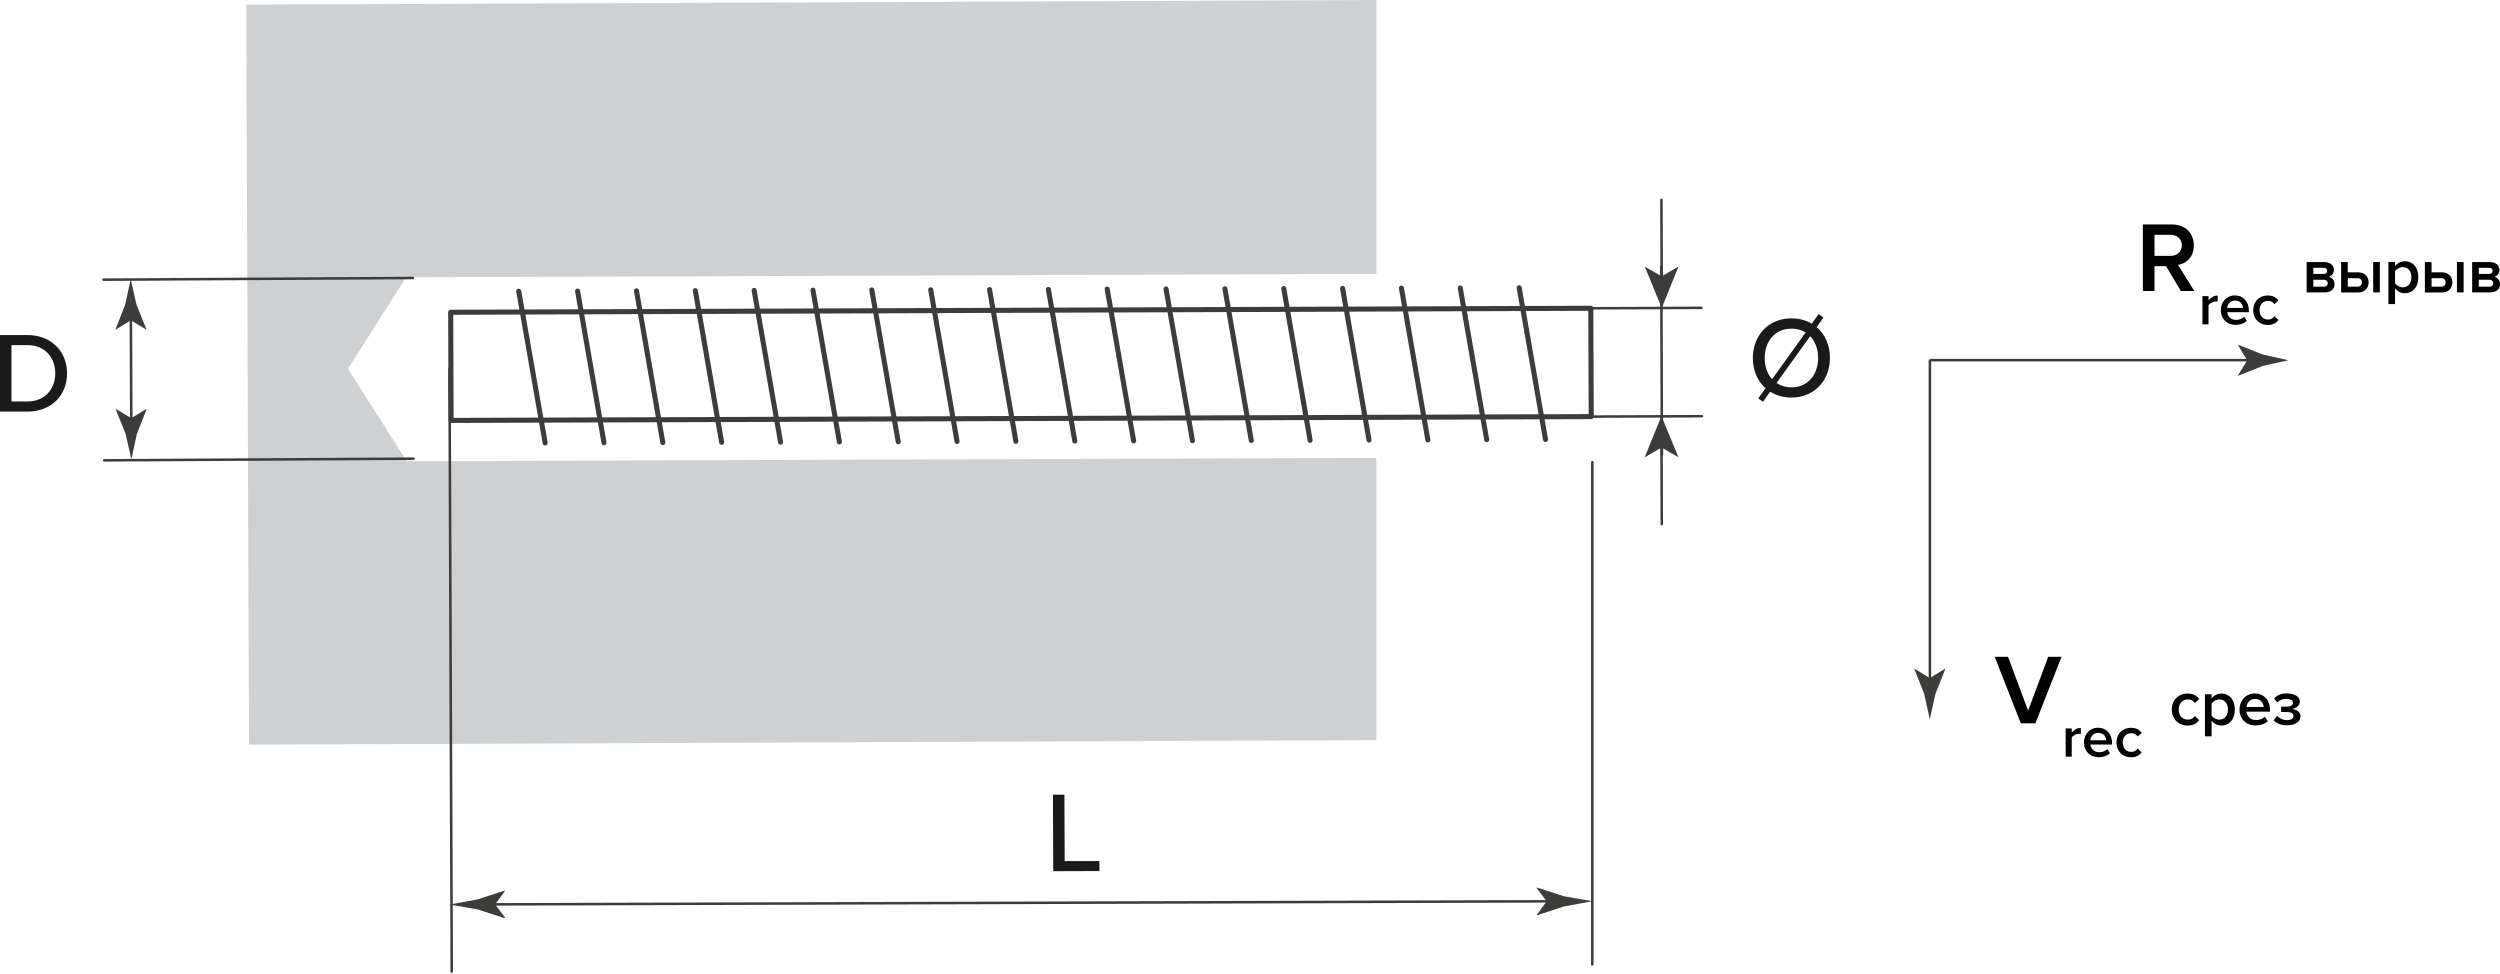 <svg width="493" height="192" viewBox="0 0 493 192" fill="none" xmlns="http://www.w3.org/2000/svg">
<g clip-path="url(#clip0_152_2826)">
<path d="M271.431 145.947V90.286L80.209 90.959L68.624 72.728L80.078 54.677L271.431 54.005V0L48.568 0.918L49.108 146.849L271.431 145.947Z" fill="#CED0D1"/>
<path d="M358.243 64.514C359.882 65.907 360.865 68.055 360.865 70.563C360.865 75.039 357.784 78.384 353.294 78.4C351.689 78.4 350.263 77.99 349.083 77.236L347.658 79.236L346.724 78.564L348.166 76.564C346.593 75.17 345.659 73.072 345.659 70.613C345.659 66.137 348.739 62.792 353.229 62.776C354.769 62.776 356.129 63.153 357.276 63.825L358.653 61.923L359.587 62.628L358.243 64.514ZM349.46 74.777L356.064 65.563C355.277 65.071 354.31 64.792 353.262 64.809C350.034 64.809 348.002 67.301 348.002 70.629C348.002 72.301 348.526 73.744 349.46 74.793V74.777ZM358.538 70.58C358.538 68.842 357.964 67.35 356.965 66.301L350.329 75.531C351.148 76.072 352.147 76.384 353.294 76.384C356.49 76.384 358.554 73.875 358.538 70.563V70.58Z" fill="#1A1A1A"/>
<path d="M297.173 82.22L335.614 82.072" stroke="#3C3C3B" stroke-width="0.5" stroke-linecap="round" stroke-linejoin="round"/>
<path d="M304.694 60.825L335.532 60.71" stroke="#3C3C3B" stroke-width="0.5" stroke-linecap="round" stroke-linejoin="round"/>
<path d="M314 91.139V190.177" stroke="#3C3C3B" stroke-width="0.5" stroke-linecap="round" stroke-linejoin="round"/>
<path d="M20.548 90.778L81.552 90.45" stroke="#3C3C3B" stroke-width="0.5" stroke-linecap="round" stroke-linejoin="round"/>
<path d="M20.417 55.152L81.421 54.824" stroke="#3C3C3B" stroke-width="0.5" stroke-linecap="round" stroke-linejoin="round"/>
<path d="M88.643 72.629L89.085 191.59" stroke="#3C3C3B" stroke-width="0.5" stroke-linecap="round" stroke-linejoin="round"/>
<path d="M207.692 171.802L207.643 156.702H209.904L209.953 169.802H216.802V171.769L207.676 171.802H207.692Z" fill="#1A1A1A"/>
<path d="M88.959 82.909L88.877 61.579L313.706 60.792L313.788 82.154L88.959 82.909Z" stroke="#3C3C3B" stroke-linecap="round" stroke-linejoin="round"/>
<path d="M218.341 57.022L223.552 86.942" stroke="#3C3C3B" stroke-linecap="round" stroke-linejoin="round"/>
<path d="M229.942 56.989L235.153 86.893" stroke="#3C3C3B" stroke-linecap="round" stroke-linejoin="round"/>
<path d="M241.56 56.956L246.754 86.86" stroke="#3C3C3B" stroke-linecap="round" stroke-linejoin="round"/>
<path d="M253.161 56.907L258.355 86.827" stroke="#3C3C3B" stroke-linecap="round" stroke-linejoin="round"/>
<path d="M264.762 56.874L269.973 86.778" stroke="#3C3C3B" stroke-linecap="round" stroke-linejoin="round"/>
<path d="M276.363 56.825L281.574 86.745" stroke="#3C3C3B" stroke-linecap="round" stroke-linejoin="round"/>
<path d="M287.964 56.792L293.175 86.696" stroke="#3C3C3B" stroke-linecap="round" stroke-linejoin="round"/>
<path d="M299.582 56.743L304.776 86.663" stroke="#3C3C3B" stroke-linecap="round" stroke-linejoin="round"/>
<path d="M195.139 57.103L200.333 87.024" stroke="#3C3C3B" stroke-linecap="round" stroke-linejoin="round"/>
<path d="M206.74 57.071L211.95 86.975" stroke="#3C3C3B" stroke-linecap="round" stroke-linejoin="round"/>
<path d="M125.515 57.349L130.71 87.27" stroke="#3C3C3B" stroke-linecap="round" stroke-linejoin="round"/>
<path d="M137.116 57.316L142.311 87.221" stroke="#3C3C3B" stroke-linecap="round" stroke-linejoin="round"/>
<path d="M148.718 57.267L153.928 87.188" stroke="#3C3C3B" stroke-linecap="round" stroke-linejoin="round"/>
<path d="M160.319 57.234L165.53 87.139" stroke="#3C3C3B" stroke-linecap="round" stroke-linejoin="round"/>
<path d="M171.92 57.185L177.131 87.106" stroke="#3C3C3B" stroke-linecap="round" stroke-linejoin="round"/>
<path d="M183.538 57.152L188.732 87.056" stroke="#3C3C3B" stroke-linecap="round" stroke-linejoin="round"/>
<path d="M102.297 57.431L107.507 87.352" stroke="#3C3C3B" stroke-linecap="round" stroke-linejoin="round"/>
<path d="M113.898 57.398L119.109 87.303" stroke="#3C3C3B" stroke-linecap="round" stroke-linejoin="round"/>
<path d="M306.614 177.738L96.011 178.343" stroke="#3C3C3B" stroke-width="0.5" stroke-linecap="round" stroke-linejoin="round"/>
<path d="M305.002 177.754L303.029 180.424L303.138 180.483L308.442 178.742C310.289 178.403 312.153 178.063 314 177.724C312.153 177.399 310.289 177.075 308.442 176.75L303.12 175.039L303.011 175.083L305.002 177.754Z" fill="#3C3C3B"/>
<path d="M97.64 178.344L99.632 181L99.523 181.059L94.201 179.347C92.354 179.023 90.489 178.698 88.643 178.374C90.489 178.034 92.354 177.695 94.201 177.355L99.505 175.614L99.614 175.659L97.64 178.344Z" fill="#3C3C3B"/>
<path d="M25.89 83.942L25.808 61.694" stroke="#3C3C3B" stroke-width="0.5" stroke-linecap="round" stroke-linejoin="round"/>
<path d="M25.873 82.466L22.907 80.679L22.842 80.777L24.775 85.581C25.152 87.253 25.529 88.942 25.906 90.614C26.266 88.942 26.627 87.253 26.987 85.581L28.888 80.761L28.839 80.663L25.873 82.466Z" fill="#3C3C3B"/>
<path d="M25.808 63.169L22.858 64.973L22.793 64.874L24.694 60.054C25.054 58.382 25.415 56.693 25.775 55.021C26.152 56.693 26.529 58.382 26.906 60.054L28.839 64.858L28.79 64.956L25.808 63.169Z" fill="#3C3C3B"/>
<path d="M327.602 52.513L327.733 89.647" stroke="#3C3C3B" stroke-width="0.5" stroke-linecap="round" stroke-linejoin="round"/>
<path d="M0 81.171V66.071H5.391C10.094 66.071 13.223 69.285 13.223 73.629C13.223 77.974 10.094 81.171 5.391 81.171H0ZM2.261 79.171H5.391C8.881 79.171 10.897 76.679 10.897 73.629C10.897 70.58 8.947 68.055 5.391 68.055H2.261V79.171Z" fill="#1A1A1A"/>
<path d="M327.634 39.413L327.683 54.939" stroke="#3C3C3B" stroke-width="0.5" stroke-linecap="round" stroke-linejoin="round"/>
<path d="M327.7 60.726L324.341 52.578L327.684 54.496L331.01 52.545L327.7 60.726Z" fill="#3C3C3B"/>
<path d="M327.7 103.354L327.651 87.828" stroke="#3C3C3B" stroke-width="0.5" stroke-linecap="round" stroke-linejoin="round"/>
<path d="M327.634 82.04L330.994 90.172L327.651 88.254L324.324 90.205L327.634 82.04Z" fill="#3C3C3B"/>
<path d="M380.495 71.022H444.613" stroke="#3C3C3B" stroke-width="0.5" stroke-miterlimit="10"/>
<path d="M443.138 71.022L441.336 68.071L441.434 68.006L446.251 69.924C447.923 70.301 449.611 70.662 451.282 71.039C449.611 71.416 447.923 71.777 446.251 72.154L441.434 74.072L441.336 74.023L443.138 71.055V71.022Z" fill="#3C3C3B"/>
<path d="M380.577 71.022V135.159" stroke="#3C3C3B" stroke-width="0.5" stroke-miterlimit="10"/>
<path d="M380.577 133.7L383.527 131.896L383.592 131.995L381.675 136.815C381.298 138.487 380.938 140.176 380.561 141.848C380.184 140.176 379.823 138.487 379.446 136.815L377.529 131.995L377.578 131.896L380.544 133.7H380.577Z" fill="#3C3C3B"/>
<path d="M398.503 142.635L393.358 129.52H395.98L399.945 140.143L403.91 129.52H406.532L401.387 142.635H398.519H398.503Z" fill="black"/>
<path d="M407.351 149.193V143.652H408.547V144.472C408.957 143.947 409.629 143.537 410.35 143.537V144.734C410.252 144.718 410.121 144.701 409.973 144.701C409.465 144.701 408.793 145.045 408.547 145.439V149.21H407.351V149.193Z" fill="black"/>
<path d="M413.775 143.521C415.43 143.521 416.495 144.8 416.495 146.537V146.816H412.218C412.316 147.652 412.939 148.341 413.988 148.341C414.528 148.341 415.167 148.128 415.561 147.734L416.101 148.521C415.561 149.046 414.741 149.325 413.857 149.325C412.202 149.325 410.956 148.161 410.956 146.406C410.956 144.8 412.12 143.504 413.758 143.504L413.775 143.521ZM412.218 145.98H415.331C415.315 145.324 414.856 144.521 413.775 144.521C412.742 144.521 412.267 145.308 412.218 145.98Z" fill="black"/>
<path d="M420.231 143.521C421.312 143.521 421.967 143.98 422.344 144.504L421.558 145.242C421.246 144.799 420.82 144.586 420.28 144.586C419.264 144.586 418.608 145.34 418.608 146.422C418.608 147.504 419.28 148.275 420.28 148.275C420.82 148.275 421.246 148.045 421.558 147.619L422.344 148.357C421.951 148.882 421.296 149.341 420.231 149.341C418.543 149.341 417.363 148.111 417.363 146.422C417.363 144.734 418.543 143.521 420.231 143.521Z" fill="black"/>
<path d="M430.062 57.382L427.146 52.48H424.868V57.382H422.574V44.266H428.325C430.914 44.266 432.618 45.955 432.618 48.381C432.618 50.808 431.078 51.972 429.505 52.234L432.717 57.382H430.062ZM428.014 46.299H424.868V50.463H428.014C429.309 50.463 430.259 49.644 430.259 48.381C430.259 47.119 429.309 46.299 428.014 46.299Z" fill="black"/>
<path d="M434.323 63.94V58.398H435.519V59.218C435.928 58.694 436.6 58.284 437.321 58.284V59.48C437.223 59.464 437.092 59.448 436.944 59.448C436.436 59.448 435.764 59.792 435.519 60.185V63.956H434.323V63.94Z" fill="black"/>
<path d="M440.762 58.267C442.417 58.267 443.482 59.546 443.482 61.284V61.563H439.206C439.304 62.399 439.927 63.087 440.975 63.087C441.516 63.087 442.155 62.874 442.548 62.481L443.089 63.268C442.548 63.792 441.729 64.071 440.844 64.071C439.189 64.071 437.944 62.907 437.944 61.153C437.944 59.546 439.107 58.251 440.746 58.251L440.762 58.267ZM439.206 60.727H442.319C442.302 60.071 441.844 59.267 440.762 59.267C439.73 59.267 439.255 60.054 439.206 60.727Z" fill="black"/>
<path d="M447.202 58.267C448.283 58.267 448.939 58.726 449.315 59.251L448.529 59.989C448.218 59.546 447.792 59.333 447.251 59.333C446.235 59.333 445.58 60.087 445.58 61.169C445.58 62.251 446.251 63.022 447.251 63.022C447.792 63.022 448.218 62.792 448.529 62.366L449.315 63.104C448.922 63.628 448.267 64.087 447.202 64.087C445.514 64.087 444.334 62.858 444.334 61.169C444.334 59.48 445.514 58.267 447.202 58.267Z" fill="black"/>
<path d="M454.87 57.677V51.677H458.246C459.606 51.677 460.245 52.365 460.245 53.218C460.245 53.939 459.786 54.431 459.245 54.579C459.884 54.726 460.376 55.333 460.376 56.038C460.376 56.972 459.737 57.661 458.295 57.661H454.886L454.87 57.677ZM458.246 52.808H456.181V54.021H458.246C458.672 54.021 458.917 53.759 458.917 53.431C458.917 53.054 458.672 52.808 458.246 52.808ZM458.278 55.169H456.181V56.53H458.278C458.737 56.53 459.032 56.284 459.032 55.857C459.032 55.497 458.77 55.169 458.278 55.169Z" fill="black"/>
<path d="M462.981 51.66V53.709H465.046C466.455 53.709 467.094 54.71 467.094 55.693C467.094 56.677 466.438 57.677 465.046 57.677H461.67V51.677H462.981V51.66ZM462.981 54.857V56.529H464.915C465.504 56.529 465.767 56.152 465.767 55.693C465.767 55.234 465.504 54.857 464.915 54.857H462.981ZM467.995 57.661V51.66H469.306V57.661H467.995Z" fill="black"/>
<path d="M472.304 59.956H470.994V51.66H472.304V52.48C472.747 51.89 473.452 51.513 474.238 51.513C475.795 51.513 476.893 52.677 476.893 54.66C476.893 56.644 475.795 57.825 474.238 57.825C473.484 57.825 472.796 57.497 472.304 56.841V59.956ZM473.845 52.677C473.238 52.677 472.583 53.037 472.304 53.48V55.857C472.583 56.3 473.238 56.661 473.845 56.661C474.877 56.661 475.533 55.825 475.533 54.66C475.533 53.496 474.877 52.677 473.845 52.677Z" fill="black"/>
<path d="M479.498 51.66V53.709H481.563C482.972 53.709 483.611 54.71 483.611 55.693C483.611 56.677 482.955 57.677 481.563 57.677H478.187V51.677H479.498V51.66ZM479.498 54.857V56.529H481.431C482.021 56.529 482.283 56.152 482.283 55.693C482.283 55.234 482.021 54.857 481.431 54.857H479.498ZM484.512 57.661V51.66H485.823V57.661H484.512Z" fill="black"/>
<path d="M487.511 57.677V51.677H490.886C492.246 51.677 492.885 52.365 492.885 53.218C492.885 53.939 492.427 54.431 491.886 54.579C492.525 54.726 493.016 55.333 493.016 56.038C493.016 56.972 492.377 57.661 490.935 57.661H487.527L487.511 57.677ZM490.886 52.808H488.822V54.021H490.886C491.312 54.021 491.558 53.759 491.558 53.431C491.558 53.054 491.312 52.808 490.886 52.808ZM490.919 55.169H488.822V56.53H490.919C491.378 56.53 491.673 56.284 491.673 55.857C491.673 55.497 491.411 55.169 490.919 55.169Z" fill="black"/>
<path d="M431.389 136.766C432.553 136.766 433.274 137.257 433.683 137.831L432.831 138.635C432.504 138.159 432.028 137.93 431.455 137.93C430.357 137.93 429.636 138.749 429.636 139.913C429.636 141.077 430.357 141.914 431.455 141.914C432.045 141.914 432.504 141.668 432.831 141.209L433.683 142.012C433.257 142.586 432.553 143.078 431.389 143.078C429.571 143.078 428.276 141.75 428.276 139.913C428.276 138.077 429.554 136.766 431.389 136.766Z" fill="black"/>
<path d="M436.125 145.209H434.814V136.913H436.125V137.733C436.567 137.143 437.272 136.766 438.058 136.766C439.615 136.766 440.713 137.93 440.713 139.913C440.713 141.897 439.615 143.078 438.058 143.078C437.305 143.078 436.616 142.75 436.125 142.094V145.209ZM437.665 137.93C437.059 137.93 436.403 138.29 436.125 138.733V141.11C436.403 141.553 437.059 141.914 437.665 141.914C438.697 141.914 439.353 141.077 439.353 139.913C439.353 138.749 438.697 137.93 437.665 137.93Z" fill="black"/>
<path d="M444.695 136.765C446.497 136.765 447.644 138.143 447.644 140.028V140.339H443.007C443.105 141.241 443.794 141.995 444.924 141.995C445.514 141.995 446.202 141.766 446.628 141.34L447.218 142.192C446.628 142.766 445.743 143.061 444.777 143.061C442.974 143.061 441.631 141.799 441.631 139.897C441.631 138.159 442.892 136.749 444.678 136.749L444.695 136.765ZM443.007 139.421H446.383C446.35 138.716 445.875 137.831 444.695 137.831C443.581 137.831 443.073 138.684 443.007 139.421Z" fill="black"/>
<path d="M449.053 141.208C449.594 141.7 450.249 142.012 450.97 142.012C451.822 142.012 452.281 141.684 452.281 141.192C452.281 140.618 451.74 140.405 450.856 140.405H449.84V139.356H450.856C451.691 139.356 452.167 139.093 452.167 138.569C452.167 138.126 451.642 137.815 450.872 137.815C450.102 137.815 449.545 138.044 449.086 138.536L448.447 137.733C448.988 137.142 449.807 136.749 450.823 136.749C452.527 136.749 453.527 137.356 453.527 138.372C453.527 139.192 452.691 139.7 451.986 139.815C452.658 139.864 453.658 140.307 453.658 141.258C453.658 142.29 452.674 143.028 450.97 143.028C449.823 143.028 448.922 142.651 448.349 142.061L449.053 141.159V141.208Z" fill="black"/>
</g>
<defs>
<clipPath id="clip0_152_2826">
<rect width="493" height="192" fill="white"/>
</clipPath>
</defs>
</svg>
